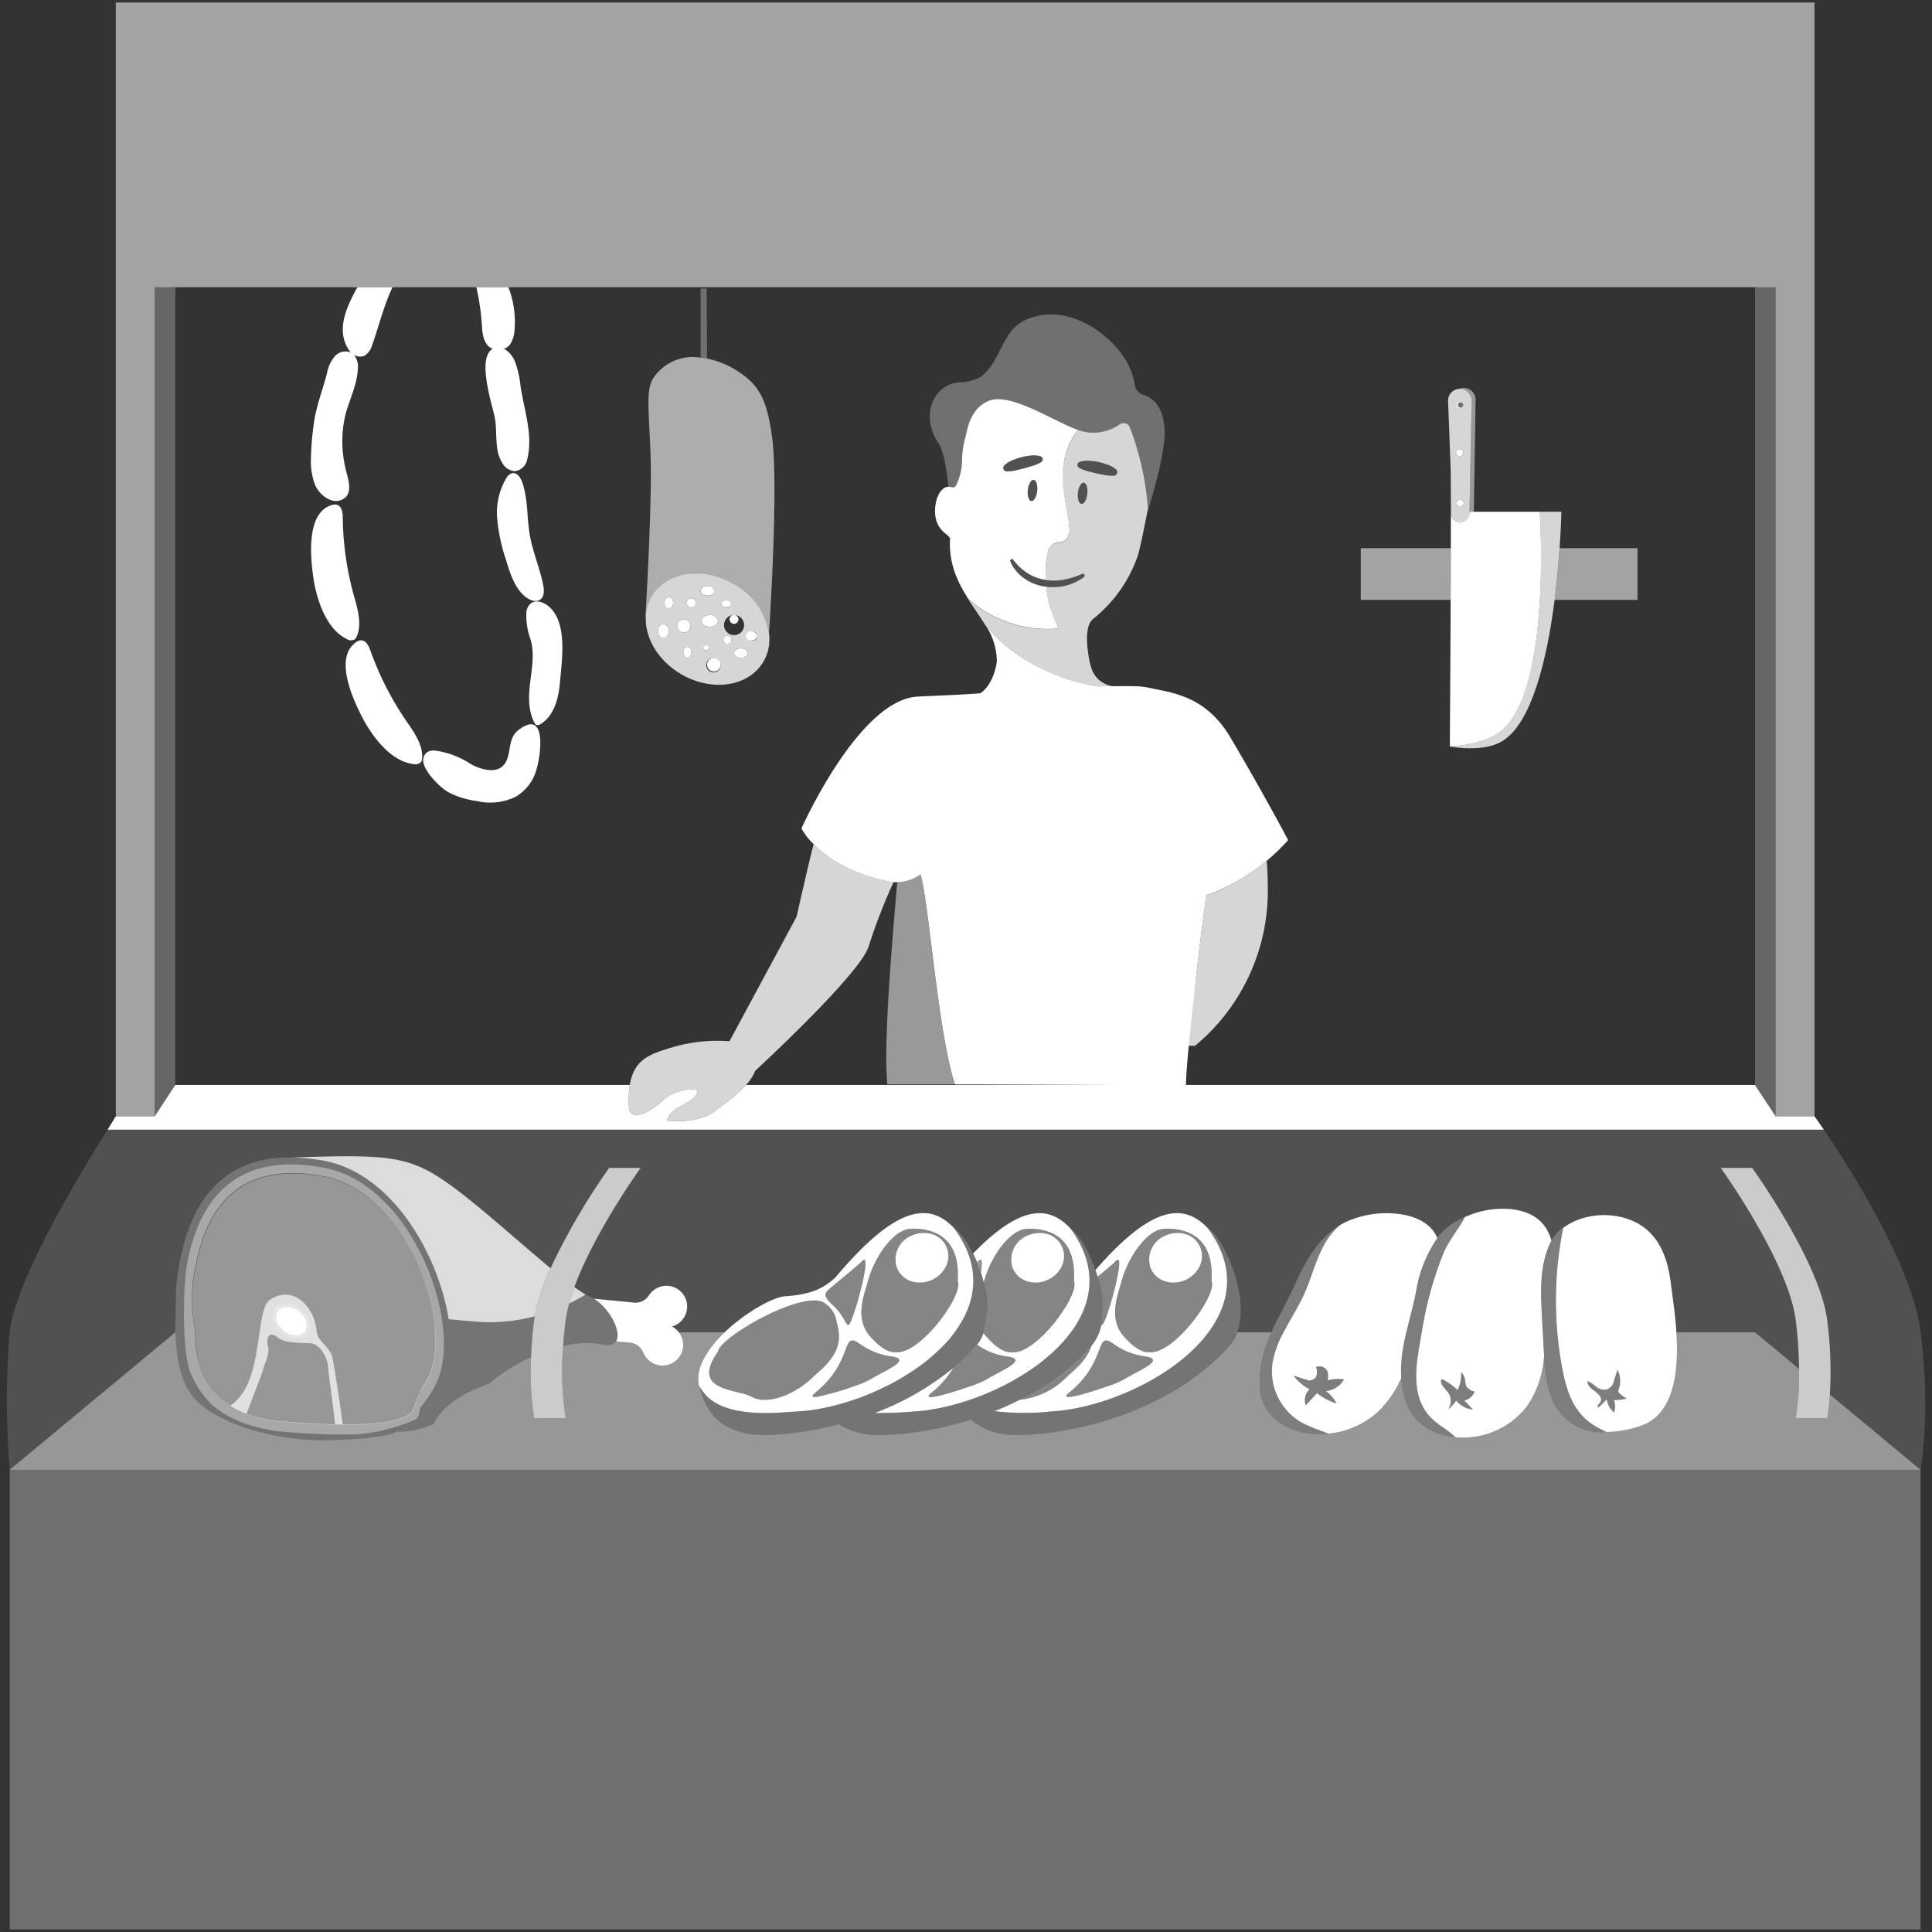<svg viewBox="0 0 300 300" xmlns="http://www.w3.org/2000/svg"><rect x="0" y="0" width="300" height="300" fill="#333333" stroke="none"/><g fill="#fff"><path d="m 298.22 228.23 h -296.71 l 25.71 -21.35 h .02 c .1 3.43 .7 7.76 2.96 10.27 3.38 3.75 12.22 6.83 21.62 6.48 s 9.95 -1.46 9.95 -1.46 c 0 .05 -.01 .09 -.01 .14 a 13.19 13.19 0 0 0 5.55 -1.19 3.55 3.55 0 0 1 .56 -.94 c 1.55 -2.38 4.66 -4.13 8.06 -5.32 a 28.23 28.23 0 0 1 6.54 -4.13 45.64 45.64 0 0 0 .47 9.48 h 4.89 a 48.11 48.11 0 0 1 -.39 -11.19 14.19 14.19 0 0 1 6.01 -.26 c 1.19 .25 1.89 .01 2.21 -.51 v .02 l 2.19 .21 a 2.49 2.49 0 0 1 2.05 1.58 3.22 3.22 0 0 0 6.16 -.77 3.18 3.18 0 0 0 -.64 -2.41 h 7.11 a 1.99 1.99 0 0 0 -.15 .14 17.92 17.92 0 0 0 -2.18 2.49 c -.12 .17 -.24 .36 -.35 .54 a 8.46 8.46 0 0 0 -1 1.93 4.73 4.73 0 0 0 -.17 .49 5.38 5.38 0 0 0 -.14 2.78 .19 .19 0 0 0 .06 .07 c 1.19 4.55 3.45 6.42 7.45 7.31 1.94 .43 7.59 .28 14.22 -1.47 a 10.73 10.73 0 0 0 3.74 1.47 c 2.19 .48 9.07 .24 16.76 -2.19 a 9.73 9.73 0 0 0 4.67 2.19 c 3.99 .88 23.65 -.68 35.34 -13.49 a 6.61 6.61 0 0 0 1.33 -2.26 h 5.31 a 17.51 17.51 0 0 0 -1.81 8.67 c .4 5.18 5.5 7.63 10.7 7.08 -.01 -.01 -.03 -.01 -.04 -.02 a 13.27 13.27 0 0 0 7.66 -3.35 16.19 16.19 0 0 0 3.63 -5.21 14.87 14.87 0 0 0 .65 3.37 c 1.14 3.59 4.3 5.46 7.82 5.77 l -.02 -.02 a 12.48 12.48 0 0 0 11.07 -4.77 15.33 15.33 0 0 0 2.59 -6.87 c .05 -.29 .07 -.58 .1 -.88 a 19.02 19.02 0 0 0 1.12 6.36 8.27 8.27 0 0 0 7.88 5.4 c .23 -.02 .46 -.03 .69 -.04 a .01 .01 0 0 1 -.01 -.01 16.54 16.54 0 0 0 5.97 -1.2 c 4.72 -2.19 5.25 -8.67 4.89 -14.28 h 12.2 l 6.84 5.68 a 41.95 41.95 0 0 1 -.51 7.65 h 4.89 a 31.4 31.4 0 0 0 .41 -3.67 z" opacity=".4"/><path d="m 1.52 228.23 h 296.71 v 71.38 h -296.71 z" opacity=".3"/><path d="m 281.76 .39 v 172.95 h -6.04 v -128.74 h -251.7 v 128.74 h -6.04 v -172.95 z" opacity=".55"/><path d="m 24.02 44.6 v 128.74 l 3.2 -4.87 v -123.87 z" opacity=".25"/><path d="m 55.09 99.27 a 1.09 1.09 0 0 0 .29 -.43 l .04 -.08 c .7 -1.69 .25 -3.62 -.22 -5.4 a 47.62 47.62 0 0 1 -1.98 -12.98 c 0 -.79 -.15 -1.79 -.91 -2 a 1.5 1.5 0 0 0 -.84 .06 c -3.96 1.22 -3.27 8.16 -2.8 11.34 .49 3.26 1.97 7.95 5.23 9.47 a 1.16 1.16 0 0 0 1.19 .02 z"/><path d="m 85.24 94.19 c -.79 -.68 -2.03 -1.13 -2.84 -.48 a 2.14 2.14 0 0 0 -.67 1.41 10.93 10.93 0 0 0 .69 4.27 c 1.14 4.22 -1.51 8.58 .53 12.78 a .77 .77 0 0 0 .31 .38 .76 .76 0 0 0 .7 -.13 c 2.1 -1.29 2.78 -4 2.99 -6.46 .29 -3.46 1.22 -9.25 -1.71 -11.77 z"/><path d="m 57.52 101.03 c -.26 -.75 -.72 -1.64 -1.51 -1.6 a 1.51 1.51 0 0 0 -.78 .33 c -3.36 2.44 -.45 8.78 1.02 11.63 1.52 2.93 4.44 6.89 8.01 7.26 a 1.17 1.17 0 0 0 1.14 -.35 1.1 1.1 0 0 0 .14 -.5 .38 .38 0 0 1 .01 -.09 c .12 -1.82 -.94 -3.51 -1.96 -5.04 a 47.61 47.61 0 0 1 -6.07 -11.64 z"/><path d="m 80.52 113.35 c -1.96 1.49 -.88 4.31 -2.58 5.71 -1.31 1.08 -3.66 .28 -4.94 -.48 a 13.15 13.15 0 0 0 -5.4 -2.02 1.95 1.95 0 0 0 -1.33 .28 1.61 1.61 0 0 0 -.51 1.63 c .33 1.52 2.46 3.69 3.73 4.47 a 12.93 12.93 0 0 0 4.53 1.44 9.02 9.02 0 0 0 6.09 -.68 7.04 7.04 0 0 0 3.16 -4.11 c .68 -2.09 1.77 -9.68 -2.75 -6.24 z"/><path d="m 79.55 73.47 a 1.57 1.57 0 0 0 -.95 .81 10.48 10.48 0 0 0 -1.4 6.19 27.17 27.17 0 0 0 1.32 6.3 c .58 1.91 1.25 4.21 2.75 5.63 1.65 1.56 3.59 1.18 3.1 -1.43 -.5 -2.67 -1.63 -5.19 -2.1 -7.87 -.48 -2.75 -.26 -5.64 -1.2 -8.27 -.26 -.71 -.8 -1.49 -1.52 -1.36 z"/><path d="m 79.99 56.2 a 4.62 4.62 0 0 0 -.38 -.74 3.58 3.58 0 0 0 -1.36 -1.3 2.07 2.07 0 0 0 .94 -.65 4.53 4.53 0 0 0 .68 -1.94 15.04 15.04 0 0 0 -.93 -6.98 h -4.97 a 38.18 38.18 0 0 1 .9 6.59 c .04 .31 .08 .63 .15 .93 a 3.24 3.24 0 0 0 .78 1.61 1.99 1.99 0 0 0 .7 .44 c -2.5 1.45 -.05 8.74 .33 10.68 .45 2.31 -.15 5.07 1.21 7.12 a 2.39 2.39 0 0 0 1.9 1.2 2.19 2.19 0 0 0 1.86 -1.59 c 1.09 -3.82 -.43 -7.87 -.98 -11.68 a 16.02 16.02 0 0 0 -.83 -3.69 z"/><path d="m 55.49 44.6 c -1.65 3.02 -3.47 6.76 -1.19 9.92 a 2 2 0 0 0 .25 .25 2.21 2.21 0 0 0 -2.48 .47 5.44 5.44 0 0 0 -1.28 2.65 c -.71 2.8 -1.77 5.32 -2.11 8.25 a 46.63 46.63 0 0 0 -.4 5.01 10.69 10.69 0 0 0 .64 4.15 c .62 1.45 2.48 3.05 4.15 2.3 2.05 -.92 .81 -3.56 .49 -5.27 a 18.02 18.02 0 0 1 .07 -7.91 c .64 -2.38 1.83 -4.67 1.94 -7.2 a 2.97 2.97 0 0 0 -.6 -2.12 1.73 1.73 0 0 0 1.69 .1 2.87 2.87 0 0 0 1.14 -1.66 c 1.08 -3.03 1.8 -6.12 3.15 -8.94 z"/><path d="m 272.52 44.6 v 123.87 l 3.2 4.87 v -128.74 z" opacity=".25"/><path d="m 223.19 192.24 c -.68 -1.6 -2.13 -2.88 -4.79 -3.53 a 15.28 15.28 0 0 0 -8.54 .67 10.26 10.26 0 0 0 -1.8 .87 c -3.19 2.69 -3.88 6.91 -5.47 10.52 -.92 2.08 -2.22 4.07 -3.28 6.11 a 15.1 15.1 0 0 0 -1.74 4.92 9.16 9.16 0 0 0 2.78 7.77 c 1.61 1.56 3.49 2.11 5.67 2.94 .09 .03 .17 .07 .25 .1 a 13.27 13.27 0 0 0 7.66 -3.35 16.19 16.19 0 0 0 3.63 -5.21 c .01 -.02 .02 -.05 .03 -.07 -.33 -4.59 1.4 -8.81 2.31 -13.5 a 20.19 20.19 0 0 1 3.29 -8.24 z m -17.29 23.76 a 6.04 6.04 0 0 1 1.65 1.94 9.64 9.64 0 0 1 -3.04 -1.62 c -.58 .63 -1.16 1.25 -1.74 1.88 a 2.2 2.2 0 0 1 .6 -2.46 7.72 7.72 0 0 1 -2.51 -2.13 c .63 .2 1.26 .41 1.88 .61 -.04 -.03 -.1 -.04 -.13 -.08 l .6 .22 a 1.34 1.34 0 0 0 1.1 -.47 1.96 1.96 0 0 0 .04 -1.61 1.36 1.36 0 0 1 1.68 .48 2.23 2.23 0 0 1 .1 1.59 6.13 6.13 0 0 1 2.56 -.16 3.55 3.55 0 0 1 -2.79 1.81 z"/><path d="m 240.91 192.64 c -.74 -2.6 -2.57 -4.55 -6.53 -4.91 a 14.23 14.23 0 0 0 -6.9 1.25 c -.96 1.84 -2.5 3.64 -3.3 5.51 a 56.28 56.28 0 0 0 -3.41 12.39 c -.15 .8 -.28 1.61 -.42 2.41 -.64 3.89 -1.04 8.31 2.25 11.24 a 14.41 14.41 0 0 0 1.28 .99 17.71 17.71 0 0 1 2.13 1.65 12.48 12.48 0 0 0 11.07 -4.77 15.33 15.33 0 0 0 2.59 -6.87 c .05 -.29 .07 -.58 .1 -.88 0 -.08 -.01 -.16 -.01 -.24 -.07 -1.18 -.13 -2.35 -.19 -3.53 -.05 -.76 -.09 -1.52 -.13 -2.28 -.2 -3.52 -.38 -7.1 .82 -10.49 a 9.18 9.18 0 0 1 .65 -1.47 z m -12.2 26.23 a 3.89 3.89 0 0 1 -2.62 -1.41 4.06 4.06 0 0 1 -1.24 1.35 2.17 2.17 0 0 0 -.01 -2.6 c -.49 -.67 -1.4 -1.37 -.98 -2.07 a 9.07 9.07 0 0 1 2.48 1.72 c 0 -.01 .01 -.02 .01 -.03 a 5.47 5.47 0 0 0 .53 -2.77 c .76 .76 .53 1.41 .79 2.19 .06 .2 1.26 1.14 1.34 .7 a 2.12 2.12 0 0 1 -1.63 1.51 c .44 .47 .88 .94 1.33 1.41 z"/><path d="m 260.31 206.88 c -.18 -2.8 -.59 -5.38 -.8 -7.12 -.35 -2.9 -.99 -5.91 -3.19 -8.24 -3.23 -3.45 -9.69 -3.78 -13.59 -.85 a 60.17 60.17 0 0 0 -1 7.42 57.37 57.37 0 0 0 .94 14.82 c .62 3.12 1.69 6.47 4.84 8.42 .6 .37 1.28 .7 1.94 1.03 a 16.54 16.54 0 0 0 5.97 -1.2 c 4.72 -2.19 5.25 -8.67 4.89 -14.28 z m -9.74 10.46 a 2.71 2.71 0 0 1 .05 1.98 3.12 3.12 0 0 1 -1.12 -2.05 9.76 9.76 0 0 1 -1.35 1.3 c -.25 -.25 .16 -.57 .35 -.85 .38 -.57 -.22 -1.23 -.82 -1.67 s -1.3 -.97 -1.13 -1.6 a 6.6 6.6 0 0 1 1.31 .9 2.08 2.08 0 0 0 1.58 .43 1.78 1.78 0 0 0 1.18 -1.39 l .54 -1.68 a 3.69 3.69 0 0 1 .27 2.74 c -.08 .42 -.26 .45 -.03 .85 a 5.7 5.7 0 0 0 1.21 .87 c -.23 .07 -1.96 .36 -2.04 .17 z"/><path d="m 226.35 215.83 a 5.57 5.57 0 0 0 .53 -2.77 c .75 .76 .53 1.41 .78 2.19 .07 .2 1.26 1.14 1.35 .7 a 2.11 2.11 0 0 1 -1.64 1.51 l 1.33 1.41 a 3.83 3.83 0 0 1 -2.62 -1.41 4.02 4.02 0 0 1 -1.24 1.35 2.17 2.17 0 0 0 -.01 -2.6 c -.49 -.67 -1.4 -1.37 -.98 -2.07 a 9.03 9.03 0 0 1 2.48 1.71 z" opacity=".25"/><path d="m 251.16 212.71 l -.54 1.68 a 1.79 1.79 0 0 1 -1.19 1.39 2.06 2.06 0 0 1 -1.58 -.43 6.97 6.97 0 0 0 -1.31 -.9 c -.17 .63 .53 1.17 1.13 1.61 s 1.2 1.1 .82 1.67 c -.19 .28 -.6 .6 -.35 .85 a 10.24 10.24 0 0 0 1.34 -1.3 3.14 3.14 0 0 0 1.12 2.04 2.71 2.71 0 0 0 -.04 -1.98 c .08 .19 1.85 -.11 2.04 -.17 a 5.49 5.49 0 0 1 -1.21 -.87 c -.24 -.4 -.05 -.44 .03 -.86 a 3.7 3.7 0 0 0 -.26 -2.73 z" opacity=".25"/><path d="m 197.57 211.8 a 9.16 9.16 0 0 0 2.78 7.77 c 1.61 1.56 3.49 2.11 5.67 2.94 .09 .03 .17 .07 .25 .1 .01 .01 .03 .01 .04 .02 -5.2 .55 -10.3 -1.9 -10.7 -7.08 a 17.51 17.51 0 0 1 1.81 -8.67 c 1.13 -2.55 2.59 -5.03 3.79 -7.73 1.33 -3 3.47 -6.88 6.89 -8.93 -3.23 2.69 -3.91 6.93 -5.51 10.55 -.92 2.08 -2.22 4.07 -3.28 6.11 -.31 .59 -.6 1.19 -.85 1.8 -.09 .21 -.17 .41 -.24 .62 a 3.5 3.5 0 0 0 -.15 .42 c -.08 .21 -.14 .42 -.2 .64 -.04 .13 -.07 .26 -.1 .39 a 2.85 2.85 0 0 0 -.09 .41 c -.05 .21 -.08 .43 -.11 .64 z" opacity=".25"/><path d="m 203.35 214.41 l -2.48 -.8 a 7.84 7.84 0 0 0 2.51 2.13 2.2 2.2 0 0 0 -.6 2.46 l 1.74 -1.89 a 9.83 9.83 0 0 0 3.04 1.63 5.97 5.97 0 0 0 -1.66 -1.94 3.58 3.58 0 0 0 2.8 -1.81 6.22 6.22 0 0 0 -2.56 .16 2.23 2.23 0 0 0 -.1 -1.59 1.36 1.36 0 0 0 -1.68 -.49 1.95 1.95 0 0 1 -.04 1.61 1.23 1.23 0 0 1 -1.7 .25" opacity=".25"/><path d="m 222.6 220.53 c 1.06 .95 2.44 1.67 3.43 2.66 -3.52 -.31 -6.68 -2.18 -7.82 -5.77 -1.18 -3.73 -.68 -7.12 .14 -10.54 .5 -2.09 1.12 -4.19 1.55 -6.4 .71 -3.64 2.21 -8.64 6.24 -10.86 .44 -.24 .9 -.47 1.37 -.67 -.97 1.84 -2.52 3.65 -3.33 5.54 a 56.28 56.28 0 0 0 -3.41 12.39 c -.15 .8 -.28 1.61 -.42 2.41 -.64 3.89 -1.04 8.31 2.25 11.24 z" opacity=".25"/><path d="m 249.46 222.37 c -.23 .01 -.46 .02 -.69 .04 a 8.27 8.27 0 0 1 -7.88 -5.4 19.66 19.66 0 0 1 -1.13 -6.6 c -.07 -1.18 -.13 -2.35 -.19 -3.53 -.05 -.76 -.09 -1.52 -.13 -2.28 -.2 -3.52 -.38 -7.1 .82 -10.49 a 6.98 6.98 0 0 1 1.82 -2.97 q .32 -.28 .66 -.54 a 59.4 59.4 0 0 0 -1.01 7.49 56.08 56.08 0 0 0 .09 8.79 .41 .41 0 0 0 .01 .11 c .03 .33 .06 .67 .1 1 .17 1.64 .42 3.29 .74 4.92 .62 3.12 1.69 6.47 4.84 8.42 .61 .37 1.28 .7 1.94 1.03 a .01 .01 0 0 0 .01 .01 z" opacity=".25"/><path d="m 119.41 98.31 a 10.78 10.78 0 0 0 -5.5 -7.6 c -4.81 -2.77 -10.5 -1.89 -12.74 1.99 a 6.58 6.58 0 0 0 -.87 3.03 l -.07 -.02 s 1.04 -17.42 .8 -24.69 -.8 -10.37 .41 -12.3 a 7.36 7.36 0 0 1 7.34 -3.18 6.47 6.47 0 0 1 1 .14 13.26 13.26 0 0 1 4.1 1.55 c 4.09 2.39 5.19 4.81 6 10.62 1.07 7.55 -.47 30.46 -.47 30.46 z" opacity=".6"/><path d="m 119.4 98.28 a 10.72 10.72 0 0 0 -5.5 -7.6 c -4.8 -2.77 -10.49 -1.89 -12.73 1.99 a 6.61 6.61 0 0 0 -.88 3.03 c -.2 3.31 1.89 6.9 5.52 9.01 4.8 2.79 10.52 1.89 12.75 -2 a 6.87 6.87 0 0 0 .84 -4.43 z m -16.4 .8 c -.47 0 -.84 -.49 -.84 -1.11 s .37 -1.1 .84 -1.1 .84 .49 .84 1.1 -.37 1.11 -.84 1.11 z m .84 -4.59 c -.37 0 -.67 -.41 -.67 -.91 s .3 -.91 .67 -.91 .68 .4 .68 .91 -.3 .92 -.68 .92 z m 1.36 2.72 a 1 1 0 1 1 1 1 1 1 0 0 1 -1 -1 z m 1.53 4.94 c -.35 0 -.62 -.38 -.62 -.85 s .27 -.86 .62 -.86 .62 .38 .62 .86 -.29 .85 -.62 .85 z m .62 -7.87 a .7 .7 0 1 1 .69 -.7 .7 .7 0 0 1 -.69 .7 z m 6.64 1.22 a 1.56 1.56 0 1 1 -.01 0 z m -4.14 -4.48 c .59 0 1.06 .34 1.06 .74 s -.48 .74 -1.06 .74 -1.06 -.33 -1.06 -.74 .47 -.74 1.06 -.74 z m .35 4.48 c .7 0 1.27 .41 1.27 .91 s -.57 .91 -1.27 .91 -1.27 -.4 -1.27 -.91 .57 -.91 1.27 -.91 z m -1 5.08 a .43 .43 0 0 1 .42 -.43 .43 .43 0 0 1 0 .87 .43 .43 0 0 1 -.42 -.43 z m 1.66 3.81 a 1.12 1.12 0 1 1 1.05 -1.18 v .07 a 1.09 1.09 0 0 1 -1.05 1.11 z m 1.13 -10.66 c 0 -.28 .36 -.52 .8 -.52 s .79 .24 .79 .52 -.36 .53 -.79 .53 -.8 -.24 -.8 -.54 z m .98 6.24 a .61 .61 0 0 1 0 -1.23 .61 .61 0 1 1 0 1.23 z m 2.08 2.18 c -.59 0 -1.06 -.33 -1.06 -.74 s .48 -.73 1.06 -.73 1.06 .33 1.06 .73 -.48 .73 -1.06 .73 z m 1.65 -2.7 a .72 .72 0 1 1 .34 0 .71 .71 0 0 1 -.34 0 z" opacity=".8"/><path d="m 111.47 96.41 c 0 .51 -.57 .91 -1.27 .91 s -1.27 -.4 -1.27 -.91 .57 -.91 1.27 -.91 1.27 .41 1.27 .91 z"/><path d="m 111.91 103.27 a 1.06 1.06 0 1 1 -1.05 -1.12 1.08 1.08 0 0 1 1.05 1.11 z"/><path d="m 114.67 96.19 a .69 .69 0 1 1 -.68 -.7 .69 .69 0 0 1 .68 .7 z"/><path d="m 108.04 93.59 a .7 .7 0 1 1 -.7 -.69 .7 .7 0 0 1 .7 .69 z"/><path d="m 107.19 97.21 a 1 1 0 1 1 0 -.01 z"/><path d="m 110.06 100.57 a .43 .43 0 1 1 -.43 -.43 .44 .44 0 0 1 .43 .43 z"/><path d="m 116.11 101.41 c 0 .41 -.48 .74 -1.06 .74 s -1.06 -.33 -1.06 -.74 .48 -.73 1.06 -.73 1.06 .33 1.06 .73 z"/><path d="m 110.92 91.75 c 0 .41 -.48 .74 -1.06 .74 s -1.06 -.33 -1.06 -.74 .48 -.74 1.06 -.74 1.06 .34 1.06 .74 z"/><path d="m 107.35 101.3 c 0 .47 -.28 .85 -.62 .85 s -.62 -.38 -.62 -.85 .27 -.86 .62 -.86 .62 .38 .62 .86 z"/><path d="m 113.58 93.73 c 0 .29 -.36 .53 -.79 .53 s -.8 -.24 -.8 -.53 .36 -.52 .8 -.52 .79 .23 .79 .52 z"/><path d="m 104.52 93.59 c 0 .5 -.3 .91 -.68 .91 s -.67 -.41 -.67 -.91 .3 -.91 .67 -.91 .68 .4 .68 .91 z"/><path d="m 113.58 99.36 a .62 .62 0 1 1 -.62 -.62 .62 .62 0 0 1 .62 .62 z"/><path d="m 117.59 98.74 a .82 .82 0 0 1 -.89 .7 .72 .72 0 1 1 0 -1.4 .82 .82 0 0 1 .89 .7 z"/><path d="m 103.84 97.98 c 0 .62 -.37 1.11 -.84 1.11 s -.84 -.49 -.84 -1.11 .37 -1.1 .84 -1.1 .84 .49 .84 1.1 z"/><path d="m 109.79 55.67 a 6.47 6.47 0 0 0 -1 -.14 v -10.72 h .94 z" opacity=".3"/><g fill-rule="evenodd"><path d="m 169.46 209.01 c -.71 2.36 -2.97 3.98 -3.83 4.83 a 11.92 11.92 0 0 1 -7.27 3.53 38.07 38.07 0 0 0 10.99 -8.23 1.14 1.14 0 0 0 .11 -.13 z" opacity=".3"/><path d="m 177.93 210.64 a 10.91 10.91 0 0 1 -4.97 -1.91 c -3.09 -2.26 -.83 2.56 -6.99 7.56 -1.82 1.48 2.79 .12 6.51 -1.19 a 13.88 13.88 0 0 0 2.5 -1.16 c 1.93 -1.15 6.03 -2.82 2.95 -3.3 z" opacity=".3"/><path d="m 171.28 205.61 c -.09 .13 -.17 .16 -.26 .12 a 15.95 15.95 0 0 0 -.58 -7.47 c 1.15 -.94 2.32 -1.92 2.85 -2.47 1.6 -1.65 -1.05 8.26 -2.01 9.82 z" opacity=".3"/></g><path d="m 187.48 190.63 c -3.47 -3.54 -8.2 -3.97 -17.38 6.58 .12 .34 .23 .69 .34 1.04 1.15 -.94 2.32 -1.92 2.85 -2.47 1.6 -1.65 -1.05 8.26 -2.01 9.82 -.09 .13 -.17 .16 -.26 .12 a 7.18 7.18 0 0 1 -1.56 3.28 c -.71 2.36 -2.97 3.98 -3.83 4.83 a 11.91 11.91 0 0 1 -7.28 3.53 c -1.3 .66 -2.61 1.25 -3.92 1.77 a 39.89 39.89 0 0 0 8.9 .03 c 13.59 -.81 35.24 -13.74 24.15 -28.53 z m -12.5 23.3 a 13.03 13.03 0 0 1 -2.5 1.16 c -3.72 1.31 -8.33 2.67 -6.51 1.2 6.16 -5 3.9 -9.82 6.99 -7.57 a 10.88 10.88 0 0 0 4.97 1.92 c 3.07 .48 -1.02 2.15 -2.95 3.29 z m 3.57 -3.96 c -1.2 .11 -2.59 -.76 -4.16 -2.6 -2.36 -2.77 -.69 -6.62 -.32 -8.12 1 -3.94 4.02 -8.34 6.75 -8.45 2.49 -.1 7.79 .52 7.3 8.1 1.01 2.02 -5.75 11.37 -9.57 11.07 z"/><path d="m 180.82 190.81 c -2.73 .11 -5.76 4.5 -6.75 8.44 -.38 1.5 -2.04 5.36 .32 8.13 q 2.36 2.76 4.16 2.6 c 3.81 .31 10.57 -9.05 9.56 -11.07 .5 -7.58 -4.8 -8.2 -7.29 -8.1 z m 5.39 5.97 a 4.45 4.45 0 0 1 -2.14 1.98 c -.12 .06 -.25 .1 -.37 .15 a 4.41 4.41 0 0 1 -2.52 .13 3.64 3.64 0 0 1 -2.47 -2.03 4 4 0 0 1 2.27 -5.16 4.44 4.44 0 0 1 2.9 -.28 3.58 3.58 0 0 1 2.33 5.21 z" fill-rule="evenodd" opacity=".3"/><path d="m 183.7 198.91 a 4.41 4.41 0 0 1 -2.52 .13 3.64 3.64 0 0 1 -2.47 -2.03 4 4 0 0 1 2.27 -5.16 4.44 4.44 0 0 1 2.9 -.28 3.58 3.58 0 0 1 2.33 5.21 4.45 4.45 0 0 1 -2.14 1.98 c -.12 .05 -.25 .1 -.37 .15 z"/><path d="m 192.11 206.88 a 6.6 6.6 0 0 1 -1.33 2.26 c -11.69 12.81 -31.35 14.37 -35.34 13.49 a 9.73 9.73 0 0 1 -4.67 -2.19 c 1.2 -.39 2.42 -.82 3.65 -1.31 h .01 a 39.77 39.77 0 0 0 8.9 .03 c 8.13 -.48 19.15 -5.31 24.31 -12.28 3.46 -4.67 4.28 -10.31 -.17 -16.25 2.37 1.29 6.72 10.48 4.64 16.25 z" opacity=".2"/><path d="m 153.57 213.93 a 13.24 13.24 0 0 1 -2.5 1.16 c -3.72 1.31 -8.33 2.67 -6.52 1.2 a 14.64 14.64 0 0 0 3.44 -3.92 34.9 34.9 0 0 0 3.39 -3.24 4.38 4.38 0 0 0 .29 -.35 10.35 10.35 0 0 0 4.85 1.85 c 3.07 .49 -1.02 2.16 -2.95 3.3 z" fill-rule="evenodd" opacity=".3"/><path d="m 152.24 197.55 c -.19 -.54 -.37 -1.06 -.58 -1.56 .08 -.08 .15 -.14 .22 -.21 .57 -.58 .6 .3 .36 1.77 z" fill-rule="evenodd" opacity=".4"/><path d="m 141.96 219.17 a 60.14 60.14 0 0 1 -6.12 .23 42.72 42.72 0 0 0 12.2 -7.02 14.66 14.66 0 0 1 -3.45 3.92 c -1.81 1.47 2.8 .11 6.52 -1.2 a 13.24 13.24 0 0 0 2.5 -1.16 c 1.93 -1.14 6.02 -2.81 2.95 -3.29 a 10.35 10.35 0 0 1 -4.85 -1.85 5.9 5.9 0 0 0 1 -1.8 c .1 .13 .2 .25 .31 .38 1.57 1.84 2.95 2.71 4.16 2.6 3.82 .31 10.58 -9.05 9.56 -11.07 .5 -7.58 -4.79 -8.2 -7.28 -8.1 -2.7 .11 -5.69 4.41 -6.71 8.32 -.13 -.53 -.28 -1.05 -.45 -1.57 .24 -1.47 .21 -2.36 -.36 -1.77 -.07 .07 -.14 .13 -.22 .21 -.2 -.47 -.4 -.93 -.62 -1.36 7.66 -7.87 11.87 -7.23 15.02 -4 11.08 14.78 -10.57 27.71 -24.16 28.53 z"/><path d="m 166.69 198.9 c .5 -7.58 -4.79 -8.2 -7.28 -8.1 -2.7 .11 -5.69 4.41 -6.71 8.32 v .01 a 13.29 13.29 0 0 1 -.02 7.86 c .1 .13 .2 .25 .31 .38 1.57 1.84 2.95 2.71 4.16 2.6 3.8 .31 10.56 -9.05 9.54 -11.07 z m -1.9 -2.12 a 4.48 4.48 0 0 1 -2.13 1.98 c -.13 .06 -.25 .1 -.37 .14 a 4.36 4.36 0 0 1 -2.53 .13 3.65 3.65 0 0 1 -2.47 -2.03 3.99 3.99 0 0 1 2.27 -5.16 4.43 4.43 0 0 1 2.9 -.28 3.59 3.59 0 0 1 2.46 2.02 3.63 3.63 0 0 1 -.13 3.2 z" fill-rule="evenodd" opacity=".3"/><path d="m 162.28 198.91 a 4.41 4.41 0 0 1 -2.52 .13 3.64 3.64 0 0 1 -2.47 -2.03 4 4 0 0 1 2.27 -5.16 4.44 4.44 0 0 1 2.9 -.28 3.58 3.58 0 0 1 2.33 5.21 4.46 4.46 0 0 1 -2.14 1.98 c -.12 .05 -.24 .1 -.37 .15 z"/><path d="m 170.68 206.88 a 6.47 6.47 0 0 1 -1.33 2.26 40.12 40.12 0 0 1 -14.9 9.99 c -1.24 .5 -2.47 .93 -3.68 1.31 -7.69 2.43 -14.57 2.67 -16.76 2.19 a 10.73 10.73 0 0 1 -3.74 -1.47 48.3 48.3 0 0 0 5.52 -1.77 55.81 55.81 0 0 0 6.12 -.23 c 8.14 -.48 19.16 -5.31 24.32 -12.28 3.46 -4.67 4.28 -10.31 -.17 -16.25 2.37 1.29 6.72 10.49 4.62 16.25 z" opacity=".2"/><path d="m 148.08 190.63 c 4.45 5.93 3.63 11.57 .17 16.25 -5.16 6.97 -16.18 11.8 -24.31 12.29 -3.34 .19 -12.2 1.3 -15.07 -3.5 a 2.94 2.94 0 0 0 -.27 -.35 c 1.19 4.55 3.45 6.42 7.45 7.31 1.94 .43 7.59 .28 14.22 -1.47 a 1.15 1.15 0 0 0 .2 -.05 c .73 -.19 1.48 -.41 2.23 -.64 a .04 .04 0 0 1 .03 -.01 c .27 -.09 .54 -.17 .81 -.26 .33 -.11 .66 -.22 1 -.34 .42 -.15 .83 -.31 1.25 -.47 a 40.59 40.59 0 0 0 15.59 -10.25 6.65 6.65 0 0 0 1.34 -2.26 c 2.09 -5.77 -2.27 -14.96 -4.64 -16.25 z" opacity=".2"/><g fill-rule="evenodd"><path d="m 130.24 206.74 q -.57 -3.59 -2.19 -4.39 c -3.09 -2.26 -16.37 5.28 -16.56 7.53 -4.39 6.2 3.02 5.78 5.2 7 2.38 1.34 6.66 -.22 9.56 -3.05 1.11 -1.08 4.55 -3.5 3.99 -7.09 z" opacity=".3"/><path d="m 138.54 210.64 a 10.91 10.91 0 0 1 -4.97 -1.91 c -3.09 -2.26 -.83 2.56 -6.99 7.56 -1.82 1.48 2.79 .12 6.51 -1.19 a 13.95 13.95 0 0 0 2.5 -1.16 c 1.93 -1.15 6.03 -2.82 2.95 -3.3 z" opacity=".3"/><path d="m 133.9 195.79 c -.98 1.01 -4.1 3.46 -5.27 4.48 -1.24 1.1 .36 1.9 1.49 3.24 1.03 1.21 1.38 2.72 1.76 2.1 .97 -1.56 3.62 -11.47 2.02 -9.82 z" opacity=".3"/></g><path d="m 148.08 190.63 c -3.58 -3.68 -8.53 -3.99 -18.38 7.76 -1.88 1.71 -3.77 2.62 -7.83 2.9 -1.47 .1 -4.64 1.7 -7.53 4.01 -.18 .15 -.38 .3 -.57 .46 -.29 .25 -.59 .5 -.86 .77 a 4.2 4.2 0 0 0 -.38 .35 1.99 1.99 0 0 0 -.15 .14 17.92 17.92 0 0 0 -2.18 2.49 c -.12 .17 -.24 .36 -.35 .54 a 8.46 8.46 0 0 0 -1 1.93 4.73 4.73 0 0 0 -.17 .49 5.38 5.38 0 0 0 -.14 2.78 .19 .19 0 0 0 .06 .07 c .09 .12 .19 .23 .27 .35 2.25 3.75 8.16 3.89 12.22 3.68 1.13 -.06 2.11 -.15 2.84 -.19 .31 -.02 .63 -.04 .96 -.07 .29 -.03 .59 -.06 .89 -.1 .69 -.09 1.39 -.21 2.1 -.35 .33 -.07 .66 -.14 .99 -.22 s .67 -.16 1.01 -.25 .67 -.18 1.01 -.28 .67 -.2 1.01 -.31 .68 -.22 1.02 -.34 .68 -.24 1.02 -.37 c .67 -.26 1.35 -.54 2.02 -.84 s 1.33 -.61 1.98 -.94 1.29 -.69 1.92 -1.05 c .32 -.19 .63 -.38 .94 -.57 s .61 -.39 .91 -.59 c .59 -.39 1.16 -.8 1.71 -1.21 .3 -.23 .59 -.46 .86 -.69 s .54 -.45 .79 -.68 .52 -.46 .76 -.7 .49 -.48 .72 -.72 .46 -.49 .68 -.74 .43 -.5 .63 -.76 a 5.81 5.81 0 0 0 .37 -.5 c 3.48 -4.67 4.3 -10.31 -.15 -16.25 z m -19.44 9.64 c 1.16 -1.03 4.29 -3.49 5.26 -4.48 1.52 -1.56 -.8 7.26 -1.84 9.51 -.06 .12 -.12 .23 -.16 .3 -.02 .05 -.06 .07 -.07 .09 s -.02 .02 -.03 .02 c -.16 .11 -.31 -.08 -.52 -.41 a 10.45 10.45 0 0 0 -1.15 -1.79 c -1.14 -1.34 -2.73 -2.14 -1.49 -3.24 z m -11.96 16.61 c -2.17 -1.22 -9.59 -.8 -5.19 -7 .06 -.66 1.27 -1.79 3.02 -3 .76 -.52 1.62 -1.06 2.54 -1.58 4.08 -2.31 9.23 -4.25 11 -2.95 a 4.23 4.23 0 0 1 1.87 2.95 c .12 .44 .22 .92 .31 1.44 .01 .05 .01 .1 .02 .14 a 1.8 1.8 0 0 1 .01 .22 c .3 3.23 -2.64 5.46 -3.85 6.57 -.05 .06 -.11 .11 -.16 .16 -2.91 2.83 -7.19 4.39 -9.57 3.05 z m 18.91 -2.95 a 12.87 12.87 0 0 1 -2.5 1.16 47 47 0 0 1 -6.03 1.78 c -.9 .14 -1.22 .01 -.48 -.58 .07 -.06 .14 -.12 .2 -.18 5.91 -4.93 3.73 -9.62 6.78 -7.39 a 11.04 11.04 0 0 0 4.97 1.92 c 3.09 .48 -1.01 2.15 -2.94 3.29 z m 8.79 -7.05 c -1.76 1.84 -3.72 3.21 -5.22 3.09 -1.21 .11 -2.59 -.76 -4.17 -2.6 a 3.25 3.25 0 0 1 -.36 -.49 c -1.81 -2.71 -.31 -6.22 .05 -7.63 .99 -3.94 4.02 -8.34 6.75 -8.45 2.49 -.09 7.78 .52 7.28 8.1 .62 1.23 -1.62 5.15 -4.33 7.98 z"/><path d="m 141.43 190.81 c -2.73 .11 -5.76 4.5 -6.75 8.44 -.38 1.5 -2.04 5.36 .31 8.13 q 2.36 2.76 4.16 2.6 c 3.81 .31 10.57 -9.05 9.56 -11.07 .51 -7.58 -4.79 -8.2 -7.28 -8.1 z m 5.39 5.97 a 4.45 4.45 0 0 1 -2.14 1.98 c -.12 .06 -.25 .1 -.37 .15 a 4.41 4.41 0 0 1 -2.52 .13 3.64 3.64 0 0 1 -2.47 -2.03 4 4 0 0 1 2.27 -5.16 4.44 4.44 0 0 1 2.9 -.28 3.58 3.58 0 0 1 2.69 4.28 3.61 3.61 0 0 1 -.36 .93 z" fill-rule="evenodd" opacity=".3"/><path d="m 144.31 198.91 a 4.41 4.41 0 0 1 -2.52 .13 3.64 3.64 0 0 1 -2.47 -2.03 4 4 0 0 1 2.27 -5.16 4.44 4.44 0 0 1 2.9 -.28 3.57 3.57 0 0 1 2.33 5.21 4.45 4.45 0 0 1 -2.14 1.98 c -.12 .05 -.24 .1 -.37 .15 z"/><path d="m 66.82 213.36 a 7.85 7.85 0 0 1 -.45 .96 c -.39 .69 -.77 1.32 -1.13 1.86 l -.02 .04 -1.15 2.95 c -.8 1.24 -4.08 2.11 -10.81 2.08 -2.58 -.01 -5.68 -.16 -9.34 -.48 a 17.63 17.63 0 0 1 -8.12 -2.44 c -5.26 -3.31 -5.49 -9.07 -5.47 -11.87 a 22.89 22.89 0 0 1 .03 -9.5 c 1.64 -9.08 6.53 -16.68 19.77 -14.29 a 13.17 13.17 0 0 1 2.06 .53 c .34 .12 .66 .25 .99 .38 s .61 .27 .91 .42 a .23 .23 0 0 1 .07 .04 14.31 14.31 0 0 1 1.84 1.08 c .26 .17 .52 .36 .76 .54 s .46 .34 .66 .52 c .2 .15 .4 .32 .58 .49 .24 .21 .49 .43 .71 .66 .22 .21 .42 .41 .63 .63 .26 .26 .51 .54 .76 .83 .13 .14 .24 .27 .36 .42 s .24 .3 .36 .44 c .24 .28 .46 .58 .68 .87 .03 .05 .07 .09 .1 .15 .2 .27 .39 .55 .57 .82 .22 .32 .44 .64 .64 .97 .29 .48 .58 .95 .84 1.45 .02 .04 .04 .07 .07 .11 .26 .48 .51 .98 .75 1.49 a 4.31 4.31 0 0 1 .2 .42 q .25 .53 .47 1.05 c .15 .36 .31 .73 .44 1.1 a 34.14 34.14 0 0 1 1.09 3.3 c .14 .52 .27 1.06 .38 1.58 .08 .36 .15 .7 .2 1.05 .04 .17 .06 .32 .08 .48 a .41 .41 0 0 1 .01 .13 c .06 .34 .1 .7 .14 1.03 a .48 .48 0 0 1 .01 .05 .04 .04 0 0 0 .01 .04 c .04 .29 .06 .57 .07 .84 0 .1 .02 .2 .02 .3 .01 .2 .02 .39 .02 .59 .03 .43 .02 .85 .01 1.25 a 13.53 13.53 0 0 1 -.8 4.64 z" opacity=".4"/></g><path d="m 67.56 215.21 a 19.16 19.16 0 0 1 -2.33 3.48 c -.08 .84 -.29 1.61 -.78 1.78 a 28.7 28.7 0 0 1 -8.9 2.28 105.75 105.75 0 0 1 -12.55 -.52 c -9.32 -1.37 -11.76 -5.48 -13.3 -8.75 s -1.22 -14.04 -.72 -16.85 c 1.75 -9.74 7 -17.89 21.19 -15.34 s 22.14 25.24 17.39 33.92 z" fill="none"/><g fill="#fff"><path d="m 106.06 209.3 a 3.22 3.22 0 0 0 -1.72 -3.32 3.22 3.22 0 1 0 -3.56 -4.86 2.49 2.49 0 0 1 -2.32 1.15 l -6.24 -.61 c 2.35 1.41 4.39 5.16 3.44 6.62 l 2.19 .21 a 2.5 2.5 0 0 1 2.05 1.57 3.22 3.22 0 0 0 6.16 -.76 z"/><path d="m 47.33 206.74 c .64 -.83 .23 -2.22 -.91 -3.09 s -2.58 -.91 -3.22 -.08 -.23 2.22 .91 3.09 2.58 .91 3.22 .08 z"/><path d="m 47.84 207.13 c .8 -1.04 .29 -2.77 -1.13 -3.86 s -3.22 -1.14 -4.02 -.1 -.29 2.77 1.13 3.86 3.22 1.14 4.02 .1 z m -3.73 -.47 c -1.14 -.88 -1.55 -2.26 -.91 -3.09 s 2.08 -.8 3.22 .08 1.55 2.26 .91 3.09 -2.08 .8 -3.22 -.08 z" opacity=".2"/><path d="m 85.49 196.93 a 31.96 31.96 0 0 0 -2.45 7.46 26.61 26.61 0 0 1 -8.9 .85 c -1.5 -.11 -2.99 -.25 -4.48 -.4 -1.68 -10.38 -8.95 -22.72 -19.46 -24.62 a 30.45 30.45 0 0 0 -4.8 -.49 c 15.49 -.51 18.27 -.24 24.77 4.46 4.19 3.03 10.47 8.72 15.32 12.74 z" opacity=".8"/><path d="m 90.95 201.02 c -.85 .51 -1.71 .97 -2.58 1.4 a 26.1 26.1 0 0 1 .82 -2.56 19.15 19.15 0 0 0 1.76 1.16 z" opacity=".8"/><path d="m 50.21 180.22 c -15 -2.69 -20.54 5.92 -22.39 16.2 a 28.7 28.7 0 0 0 -.5 6.38 c -.17 2.81 -.49 10.61 2.89 14.36 s 12.21 6.83 21.62 6.48 9.95 -1.46 9.95 -1.46 c 2.44 -.21 4.45 -1.82 6.81 -6.11 5 -9.17 -3.4 -33.14 -18.38 -35.85 z m 17.35 34.99 a 19.16 19.16 0 0 1 -2.33 3.48 c -.08 .84 -.29 1.61 -.78 1.78 a 28.7 28.7 0 0 1 -8.9 2.28 105.75 105.75 0 0 1 -12.55 -.52 c -9.32 -1.37 -11.76 -5.48 -13.3 -8.75 s -1.22 -14.04 -.72 -16.85 c 1.75 -9.74 7 -17.89 21.19 -15.34 s 22.14 25.24 17.39 33.92 z" opacity=".2"/><path d="m 50.17 181.29 c -14.19 -2.56 -19.45 5.6 -21.19 15.34 -.5 2.81 -.83 13.6 .72 16.85 s 3.98 7.37 13.3 8.75 a 105.69 105.69 0 0 0 12.54 .51 28.7 28.7 0 0 0 8.9 -2.28 c .49 -.17 .71 -.93 .78 -1.78 a 19.16 19.16 0 0 0 2.33 -3.48 c 4.76 -8.67 -3.19 -31.35 -17.38 -33.91 z m 15.07 35.32 c -.02 -.19 -.03 -.33 -.04 -.4 a 1.71 1.71 0 0 1 .07 .24 z m 1.52 -3.32 a 7.64 7.64 0 0 1 -.45 .96 c -.39 .69 -.77 1.32 -1.13 1.86 0 .01 .01 .03 .01 .04 h -.02 l -1.15 2.95 c -.8 1.24 -4.08 2.11 -10.81 2.08 -2.58 -.01 -5.68 -.16 -9.34 -.48 a 17.63 17.63 0 0 1 -8.12 -2.44 c -5.26 -3.31 -5.49 -9.07 -5.47 -11.87 a 22.89 22.89 0 0 1 .03 -9.5 c 1.64 -9.08 6.53 -16.68 19.77 -14.29 a 13.18 13.18 0 0 1 2.06 .53 9.76 9.76 0 0 1 .99 .38 c .31 .13 .61 .27 .91 .42 .02 .01 .05 .02 .07 .04 a 14.27 14.27 0 0 1 1.84 1.07 c .26 .17 .52 .35 .76 .54 .23 .17 .46 .34 .66 .52 .2 .16 .4 .32 .58 .49 .24 .21 .49 .43 .71 .66 .22 .19 .42 .41 .63 .63 .26 .26 .51 .54 .76 .83 .13 .14 .24 .27 .36 .42 s .25 .3 .36 .44 c .24 .28 .46 .58 .68 .87 .03 .05 .07 .09 .1 .15 .2 .27 .4 .55 .57 .82 .22 .32 .44 .64 .64 .97 .29 .48 .57 .96 .84 1.45 .02 .04 .04 .07 .07 .1 .08 .17 .18 .33 .27 .5 .17 .33 .33 .65 .48 .99 a 4.29 4.29 0 0 1 .2 .42 q .25 .53 .47 1.05 c .17 .36 .31 .73 .44 1.1 a 33.86 33.86 0 0 1 1.09 3.3 c .14 .52 .27 1.06 .38 1.58 .08 .36 .15 .7 .2 1.05 .04 .17 .06 .32 .08 .48 a .41 .41 0 0 1 .01 .13 c .07 .36 .11 .7 .14 1.03 0 .01 .01 .04 .01 .05 a .05 .05 0 0 0 .01 .04 c .04 .29 .06 .57 .07 .84 0 .1 .02 .2 .02 .3 .01 .2 .02 .39 .02 .59 a 10.82 10.82 0 0 1 .01 1.25 13.59 13.59 0 0 1 -.81 4.66 z" opacity=".5"/><path d="m 51.61 210.76 c -.52 -1.82 -2.28 -2.35 -2.45 -4.08 -.4 -4.16 -3.93 -7.15 -7.26 -4.84 -2.42 1.68 -.75 12.86 -6.15 16.43 a 14.32 14.32 0 0 0 2.54 1.25 l 2.48 -6.53 c .24 -1.18 1.14 -2.7 .85 -3.89 -.45 -1.82 .48 -2.28 1.43 -1.46 s 2.95 .89 5 .93 c 1.79 .04 2.99 2.52 2.93 4.26 0 0 .68 5.06 1.06 8.32 .4 .01 .8 .02 1.17 .02 -.34 -2.72 -1.44 -9.86 -1.6 -10.41 z" opacity=".7"/><path d="m 93.45 208.76 a 14.19 14.19 0 0 0 -6.01 .26 c .08 -1.25 .21 -2.59 .39 -4 a 19.2 19.2 0 0 1 .54 -2.6 v -.01 c .87 -.42 1.73 -.88 2.58 -1.39 a 5.24 5.24 0 0 0 .64 .31 c 3.41 1.37 6.71 8.45 1.86 7.43 z" opacity=".2"/><path d="m 83.04 204.39 c -.04 .21 -.07 .42 -.1 .63 -.27 2.07 -.41 3.99 -.47 5.71 a 28.23 28.23 0 0 0 -6.54 4.13 c -3.4 1.19 -6.51 2.94 -8.06 5.32 a 3.57 3.57 0 0 0 -.56 .94 13.19 13.19 0 0 1 -5.55 1.19 c 0 -.05 .01 -.09 .01 -.14 2.44 -.21 4.46 -1.82 6.81 -6.11 1.5 -2.74 1.8 -6.8 1.08 -11.22 1.49 .15 2.98 .29 4.48 .4 a 26.61 26.61 0 0 0 8.9 -.85 z" opacity=".2"/><path d="m 298.22 228.23 h -296.71 a 129.22 129.22 0 0 1 0 -21.46 c .87 -8.07 11.42 -25.38 15.19 -31.35 h 266.51 c 3.76 5.54 13.69 20.93 15.01 31.35 1.65 12.89 0 21.46 0 21.46 z" opacity=".15"/><path d="m 283.21 175.42 h -266.51 l 1.28 -2.08 h 6.04 l 3.2 -4.87 h 70.58 a 14.7 14.7 0 0 0 -.14 3.36 c .15 2.71 3.7 .6 5.37 -1.06 a 6.59 6.59 0 0 1 5.25 -1.52 c .03 2.16 -4.39 2.43 -4.68 4.76 2.61 .25 5.47 0 7.6 -1.63 a 32.84 32.84 0 0 0 4.65 -3.91 h 156.66 l 3.21 4.87 h 6.04 l .09 .14 .28 .38 z"/><path d="m 148.27 168.37 h -10.48 c -.64 -5.99 .7 -21.88 1.54 -31.41 a 3.77 3.77 0 0 0 .49 -.03 3.52 3.52 0 0 0 .56 -.08 c .13 -.03 .25 -.05 .38 -.09 a 6.19 6.19 0 0 0 1.34 -.51 7.18 7.18 0 0 0 .85 -.51 c .22 .87 .39 1.78 .53 2.67 .01 .04 .01 .08 .02 .13 .04 .27 .08 .52 .12 .77 .04 .22 .07 .46 .11 .7 1.11 7.48 2.37 21.62 4.54 28.36 z" opacity=".5"/><path d="m 175.46 66.4 a 1.04 1.04 0 0 0 -1.56 -.54 7.09 7.09 0 0 1 -6.52 .9 c -.15 .21 -.3 .41 -.43 .62 a 12.57 12.57 0 0 0 -1.71 9.43 c .28 1.69 .68 3.38 .79 5.09 a 2.25 2.25 0 0 1 -.64 2.05 c -.6 .41 -1.48 .25 -2.07 .7 a 2.21 2.21 0 0 0 -.58 1.07 14.29 14.29 0 0 0 -.36 4.34 8.49 8.49 0 0 0 2.76 -.04 12.47 12.47 0 0 0 2.87 -.9 v -.02 a .33 .33 0 0 1 .39 .15 .35 .35 0 0 1 -.09 .36 8.2 8.2 0 0 1 -2.97 1.37 8.75 8.75 0 0 1 -2.89 .13 16.28 16.28 0 0 0 .47 2.67 38.52 38.52 0 0 0 1.47 3.83 18.6 18.6 0 0 1 -14.01 -4.54 c 0 .02 .02 .04 .02 .06 .86 1.33 1.77 2.59 2.54 3.85 a 25.51 25.51 0 0 0 1.92 2.08 c .13 .11 .24 .24 .38 .36 a 23.47 23.47 0 0 0 1.99 1.65 c .13 .11 .28 .21 .41 .32 .69 .49 1.41 .98 2.12 1.39 a .02 .02 0 0 0 .02 .02 c .73 .43 1.47 .81 2.18 1.15 .13 .08 .26 .13 .39 .21 .7 .32 1.39 .6 2.07 .86 l .34 .11 a 27.8 27.8 0 0 0 3.96 1.15 .24 .24 0 0 0 .11 .02 c .6 .13 1.16 .23 1.67 .3 .85 -.02 1.56 -.02 2.22 -.02 -2.93 -.7 -3.36 -2.87 -3.64 -4.45 -.24 -1.48 -.75 -4.84 .64 -6.01 a 21.48 21.48 0 0 0 6.93 -9.76 c .4 -1.2 1.16 -5.16 1.48 -6.72 .04 -.17 .06 -.26 .06 -.26 v -.02 c .04 -.24 .06 -.38 .06 -.38 a 43.85 43.85 0 0 0 -2.79 -12.58 z m -6.63 10.29 c -.09 .9 -.51 1.6 -.9 1.56 -.41 -.04 -.64 -.81 -.55 -1.73 .09 -.9 .51 -1.6 .9 -1.56 .42 .04 .66 .81 .55 1.73 z m 4.53 -3 a .59 .59 0 0 1 -.34 .17 h -.02 a 5.94 5.94 0 0 1 -1.43 -.09 c -.45 -.09 -.9 -.17 -1.35 -.28 -.45 -.09 -.88 -.21 -1.33 -.32 a 4.7 4.7 0 0 1 -.68 -.23 2.77 2.77 0 0 1 -.68 -.32 .5 .5 0 0 1 -.23 -.43 .43 .43 0 0 1 .08 -.26 .62 .62 0 0 1 .24 -.19 2.76 2.76 0 0 1 .75 -.17 3.37 3.37 0 0 1 .75 -.02 13.12 13.12 0 0 1 1.47 .19 12.67 12.67 0 0 1 1.43 .43 3.85 3.85 0 0 1 1.31 .75 .56 .56 0 0 1 .01 .77 z" opacity=".8"/><path d="m 161.05 76.25 c -.1 .91 -.51 1.61 -.91 1.56 s -.64 -.82 -.54 -1.73 .51 -1.61 .91 -1.56 .64 .82 .54 1.73" opacity=".15"/><path d="m 168.83 76.69 c -.1 .91 -.51 1.61 -.91 1.56 s -.64 -.82 -.54 -1.73 .51 -1.61 .91 -1.56 .64 .82 .54 1.73" opacity=".15"/><path d="m 167.62 71.74 a 2.85 2.85 0 0 1 .76 -.17 4.15 4.15 0 0 1 .75 -.01 10.16 10.16 0 0 1 1.47 .19 11.42 11.42 0 0 1 1.43 .42 4.1 4.1 0 0 1 1.3 .77 .53 .53 0 0 1 .04 .75 .53 .53 0 0 1 -.35 .17 h -.02 a 5.5 5.5 0 0 1 -1.43 -.09 c -.45 -.09 -.91 -.17 -1.35 -.27 s -.89 -.22 -1.34 -.33 a 5.11 5.11 0 0 1 -.67 -.21 3.45 3.45 0 0 1 -.67 -.33 l -.01 -.01 a .5 .5 0 0 1 -.14 -.68 .5 .5 0 0 1 .23 -.19" opacity=".15"/><path d="m 161.7 71.73 a 3.38 3.38 0 0 1 -.65 .36 5.17 5.17 0 0 1 -.66 .24 c -.44 .13 -.88 .28 -1.33 .39 s -.89 .22 -1.34 .33 a 5.46 5.46 0 0 1 -1.42 .16 h -.01 a .54 .54 0 0 1 -.36 -.91 4.09 4.09 0 0 1 1.27 -.82 11.25 11.25 0 0 1 1.41 -.48 10.25 10.25 0 0 1 1.47 -.25 4.14 4.14 0 0 1 .75 -.02 2.84 2.84 0 0 1 .76 .14 .49 .49 0 0 1 .31 .63 .48 .48 0 0 1 -.18 .24 z" opacity=".15"/><path d="m 157.35 86.96 a 8.7 8.7 0 0 0 2.16 2.03 7.04 7.04 0 0 0 2.71 1.05 8.61 8.61 0 0 0 2.94 -.03 12.7 12.7 0 0 0 2.87 -.91 .29 .29 0 1 1 .29 .5 8.01 8.01 0 0 1 -2.96 1.37 8.61 8.61 0 0 1 -3.31 .11 7.19 7.19 0 0 1 -3.07 -1.3 6.07 6.07 0 0 1 -2.07 -2.56 .26 .26 0 0 1 .45 -.26 z" opacity=".15"/><path d="m 153.65 62.2 c -3.12 1.17 -3.48 4.77 -3.69 5.52 a 13.52 13.52 0 0 0 -.57 3.75 8.99 8.99 0 0 1 -.88 3.8 .75 .75 0 0 1 -.28 .36 c -.22 .12 -.48 .01 -.72 -.03 -1.3 -.2 -2.03 1.51 -2.2 2.52 -.33 1.94 0 3.61 1.62 4.83 a 2.23 2.23 0 0 1 .6 .65 c -.26 3.92 1.2 6.86 2.88 9.49 -.01 -.02 -.02 -.03 -.03 -.05 a 18.61 18.61 0 0 0 14 4.55 s -1.09 -2.52 -1.46 -3.85 a 16.05 16.05 0 0 1 -.46 -2.66 c -.14 -.02 -.29 0 -.43 -.03 a 7.19 7.19 0 0 1 -3.07 -1.3 6.07 6.07 0 0 1 -2.07 -2.56 .26 .26 0 0 1 .45 -.26 v .01 a 8.7 8.7 0 0 0 2.16 2.03 7.07 7.07 0 0 0 2.71 1.05 c .06 .01 .12 0 .18 .01 a 14.37 14.37 0 0 1 .36 -4.35 2.04 2.04 0 0 1 .59 -1.06 c .57 -.46 1.46 -.29 2.05 -.71 a 2.24 2.24 0 0 0 .65 -2.04 c -.12 -1.71 -.51 -3.39 -.79 -5.08 -.8 -4.89 .59 -8 2.13 -10.05 -2.89 -.83 -10.28 -5.83 -13.73 -4.54 z m 7.4 14.05 c -.1 .91 -.51 1.61 -.91 1.56 s -.64 -.82 -.54 -1.73 .51 -1.61 .91 -1.56 .65 .82 .55 1.73 z m .66 -4.53 h -.01 a 3.36 3.36 0 0 1 -.65 .36 5.17 5.17 0 0 1 -.66 .24 c -.44 .13 -.88 .28 -1.33 .39 s -.89 .22 -1.34 .33 a 5.46 5.46 0 0 1 -1.42 .16 h -.01 a .54 .54 0 0 1 -.36 -.91 4.09 4.09 0 0 1 1.27 -.82 11.25 11.25 0 0 1 1.41 -.48 10.21 10.21 0 0 1 1.46 -.25 4.16 4.16 0 0 1 .75 -.02 2.84 2.84 0 0 1 .76 .14 .49 .49 0 0 1 .31 .63 .49 .49 0 0 1 -.18 .25 z"/><path d="m 184.46 162.39 h 1.11 a 31.23 31.23 0 0 0 11.29 -24.61 c 0 -1.52 -.07 -2.87 -.17 -4.11 a 30.75 30.75 0 0 1 -9.4 5.38 c -.48 3.63 -1.03 7.78 -1.55 12.58 -.02 .15 -.03 .31 -.05 .46 -.31 2.87 -1.17 6.8 -1.23 10.3 z" opacity=".8"/><path d="m 200.02 130.45 a 31.06 31.06 0 0 1 -12.71 8.58 c -.5 3.64 -1.04 7.79 -1.56 12.58 -.02 .17 -.03 .32 -.05 .47 -.32 2.89 -1.51 12.95 -1.55 16.46 0 0 -28.97 -.16 -35.87 -.16 -2.17 -6.75 -3.43 -20.89 -4.54 -28.35 -.03 -.24 -.07 -.48 -.1 -.7 -.04 -.25 -.09 -.52 -.13 -.77 -.01 -.05 -.01 -.09 -.02 -.13 -.14 -.89 -.3 -1.8 -.53 -2.67 a 7.18 7.18 0 0 1 -.85 .51 6.19 6.19 0 0 1 -1.34 .51 c -.12 .04 -.24 .06 -.38 .09 a 3.52 3.52 0 0 1 -.56 .08 3.77 3.77 0 0 1 -.49 .03 3.6 3.6 0 0 1 -.57 0 4.9 4.9 0 0 1 -.84 -.12 c -6.1 -1.27 -9.65 -3.81 -11.56 -5.75 a 10.61 10.61 0 0 1 -1.92 -2.46 s 8.98 -20.24 18.21 -20.49 h .07 v -.01 c 1.73 -.08 6.74 -.27 9.49 -.5 1.99 -1.29 2.55 -4.49 2.57 -5 a 10.18 10.18 0 0 0 -1.84 -5.68 c 5.37 6.63 13.42 9.05 17.56 9.61 7.54 -.09 6.38 -.07 9.56 .56 3.94 .76 7.9 2.17 10.98 7.36 5.2 8.78 8.97 15.95 8.97 15.95 z"/><path d="m 142.95 135.74 c .22 .87 .39 1.78 .53 2.67 -.16 -.9 -.32 -1.78 -.53 -2.67 z"/><path d="m 178.18 79.32 c .04 -.24 .06 -.38 .06 -.38 a 43.85 43.85 0 0 0 -2.78 -12.54 1.04 1.04 0 0 0 -1.56 -.54 7.09 7.09 0 0 1 -6.52 .9 c -.15 .21 -.3 .41 -.43 .62 -4.71 -1.54 -9.28 -5.9 -13.88 -3.81 -2.29 1.03 -3.72 9.71 -4.26 11.51 a 1.1 1.1 0 0 1 -1.16 .79 h -.04 l -.02 -.02 v .04 a 1.36 1.36 0 0 0 -.26 .02 c -.38 -3.12 -.79 -5.9 -1.62 -7.12 -2.97 -4.45 -.64 -9.29 3.46 -9.43 a 6.8 6.8 0 0 0 3.17 -.88 c 2.97 -2.25 3.21 -6.83 6.52 -8.6 5.86 -3.06 12.97 1.01 16.13 6.33 a 11.02 11.02 0 0 1 1.22 3.57 1.94 1.94 0 0 0 1.33 1.52 c 1.28 .38 3.14 1.62 3.3 5.54 .15 3.57 -2.08 10.82 -2.72 12.77 .04 -.17 .06 -.26 .06 -.26 z" opacity=".3"/><path d="m 138.76 136.96 a 88.69 88.69 0 0 0 -3.87 9.97 c -1.21 4.23 -17.63 19.35 -17.63 19.35 a 6.91 6.91 0 0 1 -1.33 2.1 c -.03 .03 -.05 .06 -.08 .09 a 32.84 32.84 0 0 1 -4.65 3.91 c -2.13 1.63 -4.99 1.88 -7.6 1.63 .29 -2.33 4.71 -2.6 4.68 -4.76 a 6.59 6.59 0 0 0 -5.25 1.52 c -1.67 1.66 -5.22 3.77 -5.37 1.06 a 14.7 14.7 0 0 1 .14 -3.36 .27 .27 0 0 1 .01 -.09 c .7 -4.12 3.46 -4.79 6.76 -5.81 a 24.63 24.63 0 0 1 8.7 -.88 l 10.41 -19.32 c .16 -.63 2.42 -10.69 2.68 -11.28 1.91 1.94 5.46 4.48 11.56 5.75 a 4.86 4.86 0 0 0 .84 .12 z" opacity=".8"/><path d="m 284.14 216.54 a 31.4 31.4 0 0 1 -.41 3.67 h -4.89 a 41.95 41.95 0 0 0 .51 -7.65 62.55 62.55 0 0 0 -.51 -7.54 c -1.16 -9.13 -11.65 -23.67 -11.65 -23.67 h 4.88 s 10.49 14.54 11.66 23.67 a 61.11 61.11 0 0 1 .41 11.52 z" opacity=".7"/><path d="m 99.48 181.35 s -7.15 9.91 -10.29 18.51 a 25.83 25.83 0 0 0 -.82 2.55 v .01 a 19.2 19.2 0 0 0 -.54 2.6 c -.18 1.41 -.31 2.75 -.39 4 a 48.11 48.11 0 0 0 .39 11.19 h -4.89 a 45.64 45.64 0 0 1 -.47 -9.48 c .06 -1.72 .2 -3.64 .47 -5.71 .03 -.21 .06 -.42 .1 -.63 a 31.96 31.96 0 0 1 2.45 -7.46 103.28 103.28 0 0 1 9.1 -15.58 z" opacity=".7"/><path d="m 254.27 85.12 v 8.03 h -12.86 c .37 -2.97 .61 -5.75 .77 -8.03 z" opacity=".55"/><path d="m 225.29 85.12 c 0 2.55 -.01 5.28 -.02 8.03 h -13.97 v -8.03 z" opacity=".55"/><path d="m 242.45 79.46 s -.04 2.26 -.28 5.66 c -.16 2.28 -.4 5.07 -.77 8.03 -1.15 8.96 -3.52 19.46 -8.4 22.09 -3.06 1.64 -7.88 .67 -7.88 .67 s 4.6 -.12 7.49 -2.05 c 8.43 -5.62 6.48 -34.4 6.48 -34.4 z" opacity=".8"/><path d="m 232.62 113.86 c -2.89 1.93 -7.49 2.05 -7.49 2.05 .01 -1.05 .08 -12.03 .13 -22.76 .01 -2.75 .02 -5.49 .02 -8.03 .01 -1.97 .01 -3.83 .01 -5.5 h .02 a 1.38 1.38 0 0 0 .34 .96 1.44 1.44 0 0 0 2.52 -1.12 h 10.93 s 1.95 28.78 -6.48 34.4 z"/><path d="m 227.31 60.23 a 1.78 1.78 0 0 0 -.41 .05 l -.63 .14 h .02 c .04 -.01 .08 -.02 .13 -.02 .02 0 .04 -.01 .06 -.01 a 1.9 1.9 0 0 1 .2 -.01 1.83 1.83 0 0 1 1.82 1.85 v .06 l -.33 17.1 a .7 .7 0 0 0 .01 .08 l .68 -.03 .27 -17.3 a 1.83 1.83 0 0 0 -1.76 -1.9 z" opacity=".5"/><path d="m 226.68 60.38 a 1.82 1.82 0 0 0 -1.82 1.81 v .08 l .38 10.09 c .04 1.01 .05 3.69 .06 7.26 h .02 a 1.44 1.44 0 1 0 2.88 .07 1.42 1.42 0 0 0 -.02 -.3 l .33 -17.1 a 1.83 1.83 0 0 0 -1.76 -1.9 z m .41 18.19 a .55 .55 0 1 1 .07 -.78 .55 .55 0 0 1 -.06 .78 z m .12 -8.3 a .55 .55 0 1 1 -.57 -.53 .55 .55 0 0 1 .57 .53 z m -.01 -7.38 a .4 .4 0 1 1 0 -.01 z" opacity=".8"/><path d="m 226.73 77.59 c .31 0 .55 .25 .55 .56 0 .3 -.24 .55 -.55 .55 -.3 0 -.55 -.25 -.55 -.55 0 -.31 .25 -.56 .55 -.56 z"/><path d="m 226.66 69.74 c .3 0 .55 .24 .55 .55 0 .3 -.25 .55 -.55 .55 -.31 0 -.56 -.25 -.56 -.55 0 -.31 .25 -.55 .56 -.55 z"/><path d="m 227.2 62.89 a .55 .55 0 1 1 -.57 -.53 .55 .55 0 0 1 .57 .53 z" opacity=".3"/></g></svg>